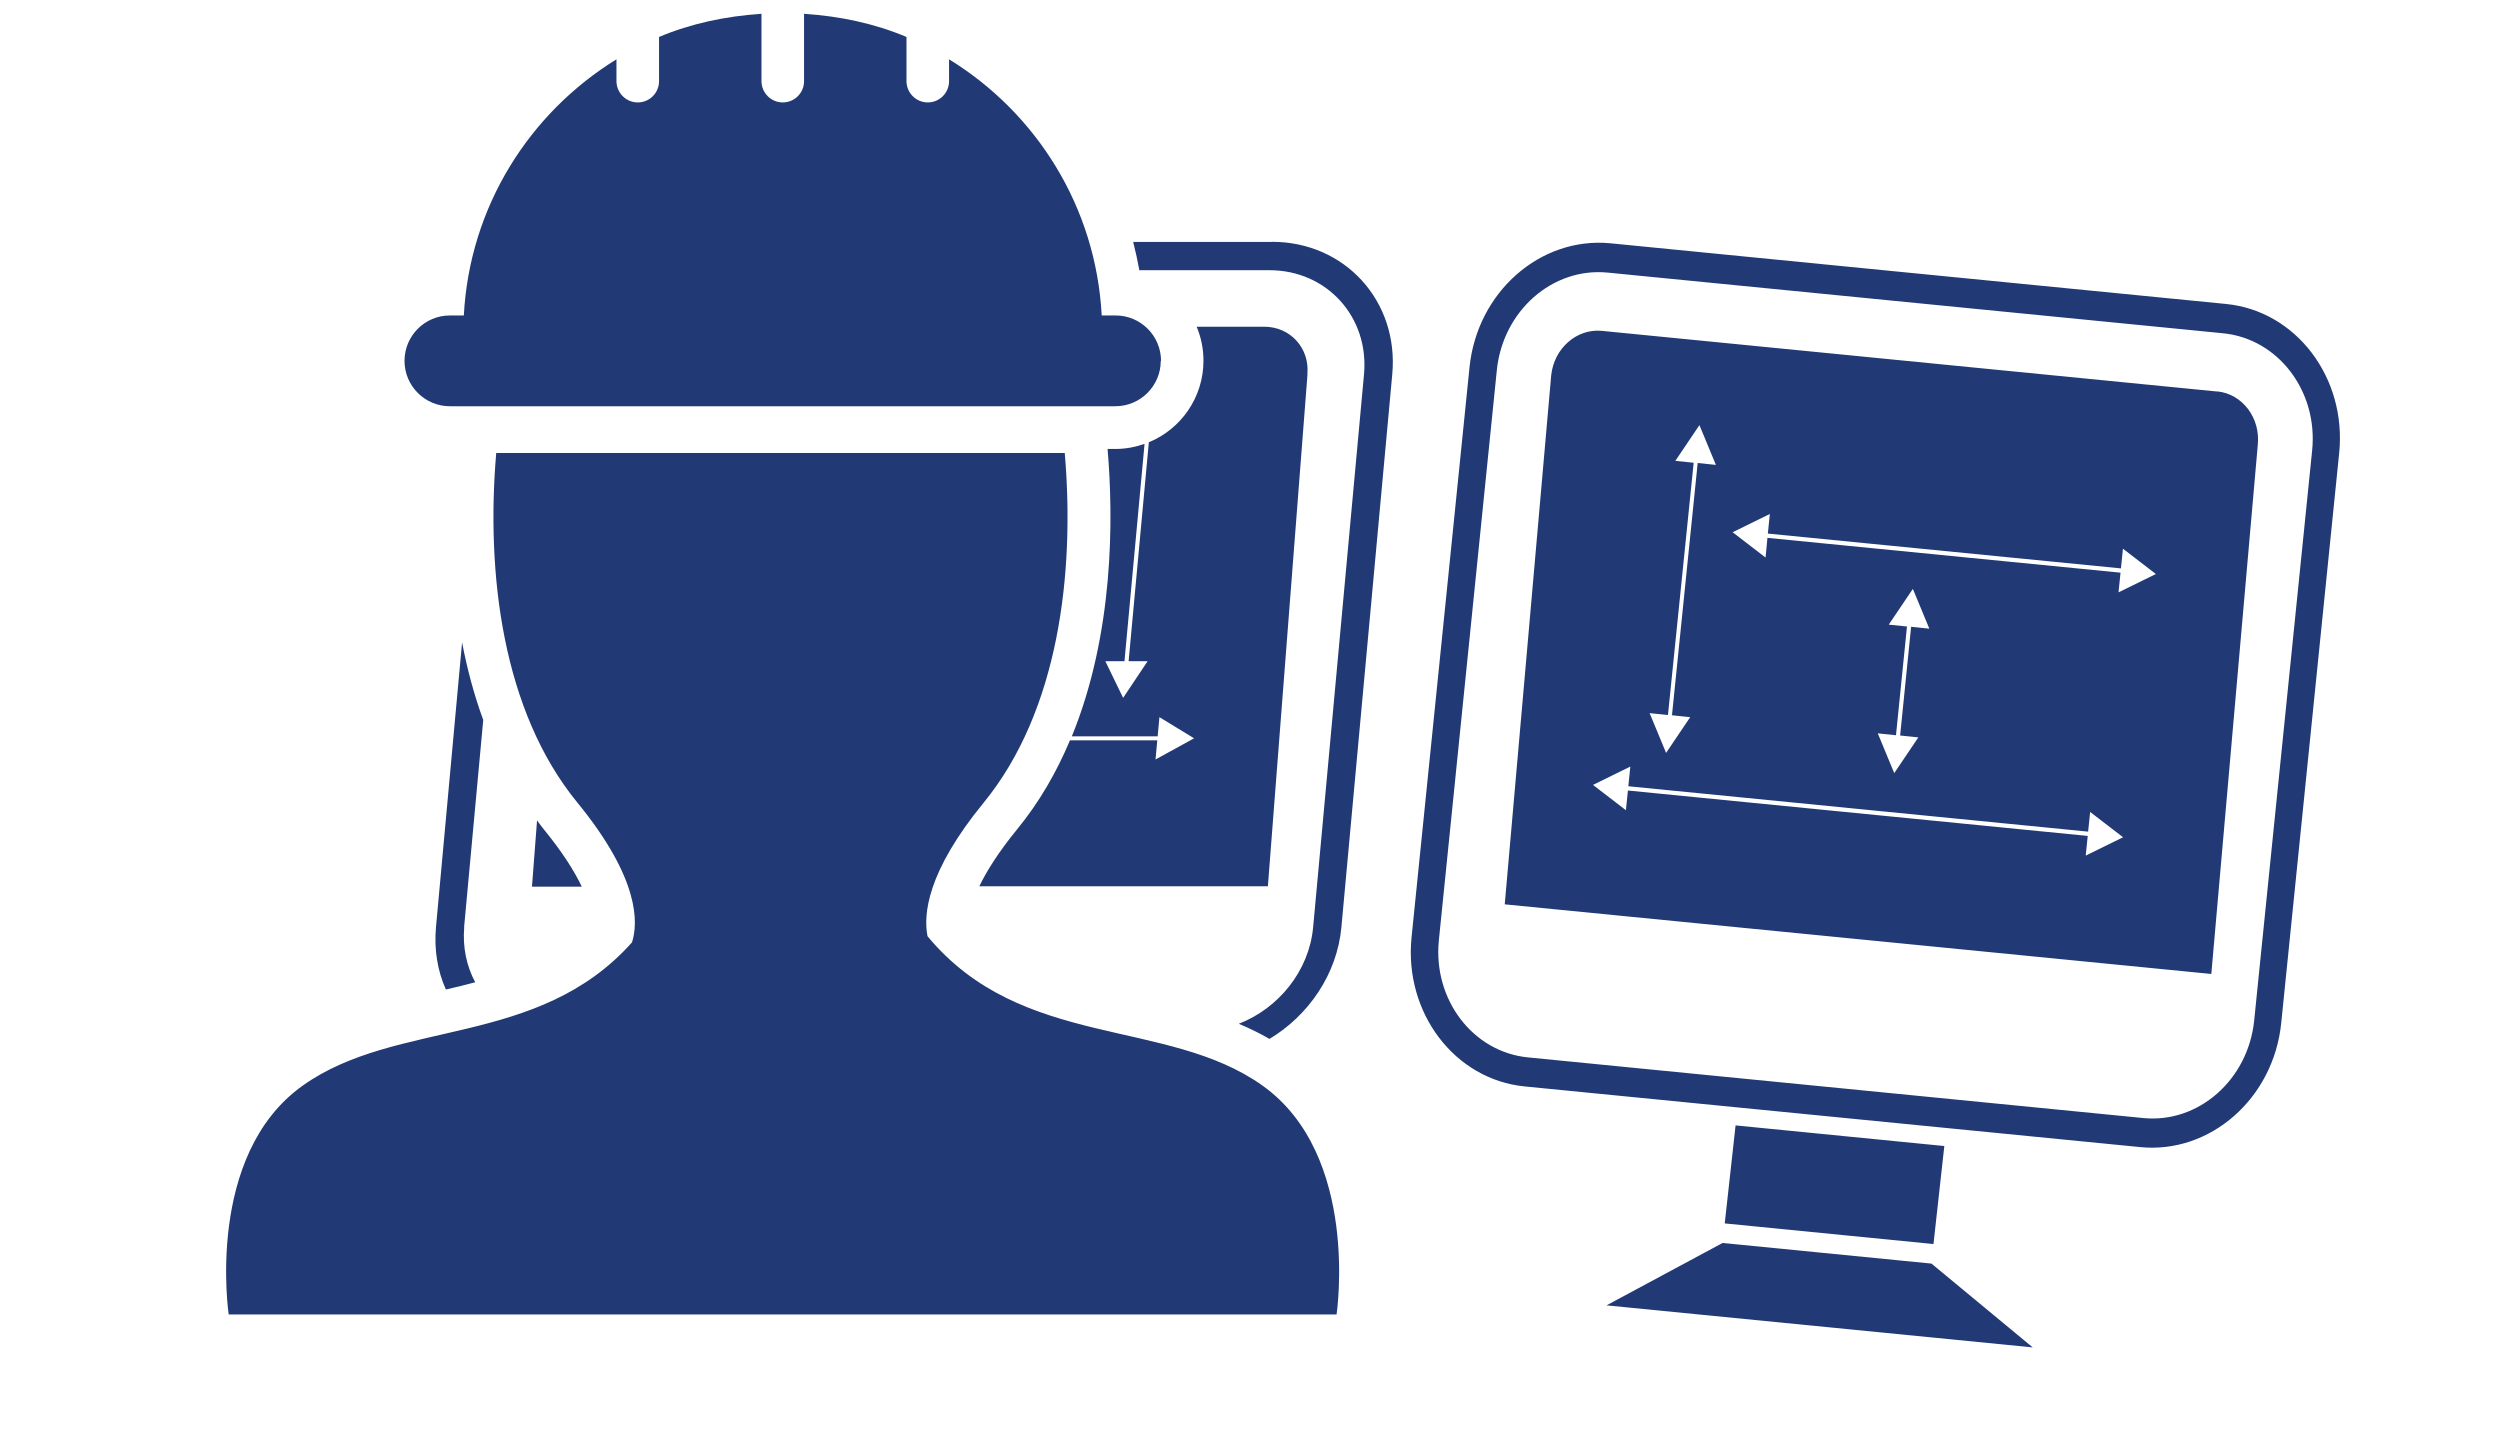 <?xml version="1.0" encoding="UTF-8"?>
<svg id="Vrstva_11" data-name="Vrstva 11" xmlns="http://www.w3.org/2000/svg" viewBox="0 0 186.71 106.91">
  <defs>
    <style>
      .cls-1 {
        fill: #213974;
      }
    </style>
  </defs>
  <g id="Vrstva_1" data-name="Vrstva 1">
    <path class="cls-1" d="M86.69,26.95c0,1.87-1.52,3.39-3.39,3.39h-49.7c-1.87,0-3.39-1.52-3.39-3.39s1.52-3.39,3.39-3.39h1.04c.43-8.11,4.89-15.12,11.4-19.13v1.63c0,.87.71,1.59,1.59,1.59s1.59-.71,1.59-1.59v-3.3c2.37-1,4.96-1.55,7.65-1.73v5.03c0,.87.71,1.59,1.59,1.59s1.59-.71,1.59-1.59V1.03c2.7.18,5.28.73,7.65,1.73v3.3c0,.87.71,1.59,1.59,1.59s1.59-.71,1.59-1.59v-1.63c6.51,4,10.97,11.01,11.4,19.13h1.04c1.87,0,3.39,1.52,3.39,3.39ZM99.82,98.17H17.08s-1.79-11.9,5.54-17.1c7.01-4.99,17.54-2.79,24.58-10.69.46-1.44.6-4.72-4.08-10.44-5.6-6.84-6.83-17.12-6.06-26.11h42.46c.77,8.99-.46,19.27-6.05,26.11-4.23,5.16-4.52,8.35-4.2,9.98,7.03,8.48,17.86,6.06,25.01,11.15,7.33,5.21,5.54,17.1,5.54,17.1ZM159.84,85.67l-45.96-4.53c-5.24-.51-9.03-5.51-8.46-11.13l4.33-42.58c.57-5.62,5.29-9.77,10.53-9.26l45.96,4.53c5.24.51,9.03,5.51,8.46,11.13l-4.33,42.58c-.57,5.62-5.3,9.78-10.53,9.26ZM120.07,20.36c-4.12-.41-7.83,2.86-8.28,7.28l-4.33,42.58c-.45,4.42,2.53,8.34,6.65,8.75l45.96,4.53c4.12.41,7.83-2.86,8.28-7.28l4.33-42.58c.45-4.42-2.53-8.34-6.65-8.75l-45.95-4.53ZM165.59,29.24l-45.96-4.53c-1.88-.18-3.57,1.31-3.78,3.32l-3.47,39.51,52.77,5.2,3.47-39.51c.21-2.02-1.15-3.81-3.03-4ZM145.21,85.59l-15.59-1.54-.81,7.32,15.59,1.54.81-7.32ZM144.25,94.37l-15.6-1.54-8.67,4.66,31.83,3.14-7.56-6.26ZM125.12,34.42l1.8-2.67,1.23,2.97-1.36-.14-1.92,18.84,1.36.14-1.8,2.67-1.23-2.97,1.37.14,1.92-18.84-1.37-.14ZM132.18,38.38l-.15,1.47,26.37,2.6.15-1.47,2.46,1.89-2.79,1.37.15-1.47-26.37-2.6-.14,1.47-2.46-1.89,2.79-1.37ZM143.27,55.07l-1.8,2.67-1.23-2.97,1.36.14.82-8.12-1.36-.14,1.8-2.67,1.23,2.97-1.36-.14-.82,8.12,1.36.14ZM155.77,63.9l.15-1.47-34.34-3.39-.15,1.47-2.46-1.89,2.79-1.37-.15,1.47,34.34,3.39.15-1.47,2.46,1.89-2.79,1.37ZM95,18.07h-10.37c.18.7.33,1.4.46,2.11h9.72c4.28,0,7.45,3.49,7.06,7.77l-3.8,41.3c-.3,3.27-2.59,6.06-5.55,7.21.78.33,1.55.7,2.29,1.13,2.92-1.75,5.05-4.84,5.37-8.34l3.8-41.3c.5-5.45-3.53-9.89-8.98-9.89ZM34.66,69.25l1.43-15.48c-.7-1.91-1.21-3.86-1.58-5.79l-1.95,21.27c-.15,1.68.12,3.27.74,4.65.74-.17,1.47-.34,2.19-.54-.64-1.2-.95-2.61-.82-4.12ZM40.11,61.26l-.38,4.96h3.72c-.54-1.14-1.43-2.56-2.81-4.25-.19-.22-.35-.46-.53-.7ZM97.64,27.95c.18-1.95-1.27-3.55-3.23-3.55h-5.04c.33.78.51,1.64.51,2.54,0,2.75-1.69,5.11-4.08,6.09l-1.51,16.35h1.42l-1.83,2.74-1.33-2.74h1.43l1.5-16.23c-.68.24-1.42.38-2.18.38h-.58v.02c.44,5.16.48,13.73-2.67,21.44h6.41l.13-1.43,2.59,1.58-2.88,1.58.13-1.43h-6.52c-.99,2.35-2.27,4.6-3.95,6.65-1.43,1.75-2.29,3.15-2.82,4.25h21.55l2.96-38.25Z"/>
  </g>
</svg>
